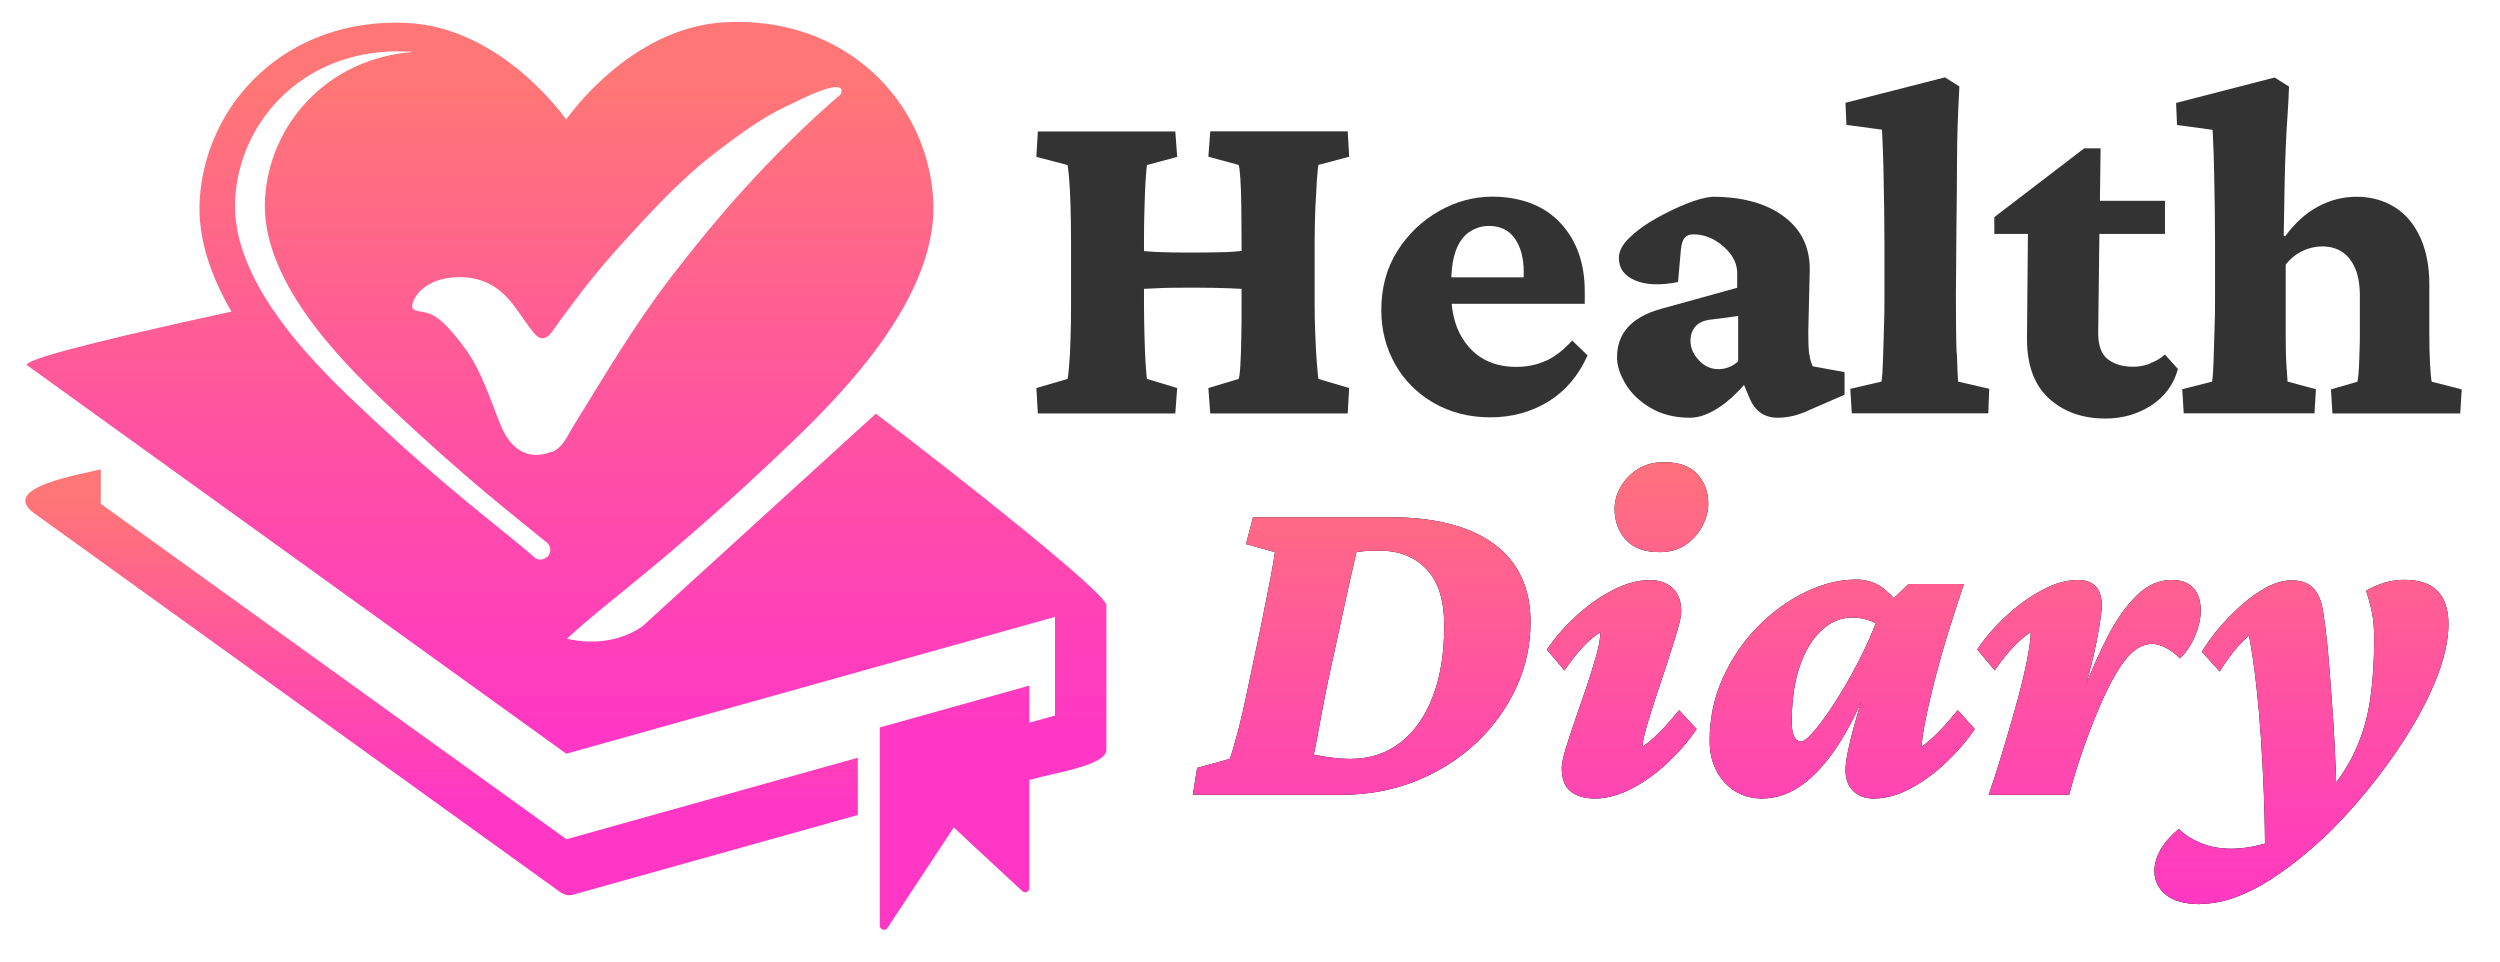 <?xml version="1.0" encoding="UTF-8"?><svg id="_лой_1" xmlns="http://www.w3.org/2000/svg" xmlns:xlink="http://www.w3.org/1999/xlink" viewBox="0 0 186.78 71.84"><defs><style>.cls-1{fill:url(#linear-gradient-2);}.cls-2{fill:#333;}.cls-3{fill:url(#linear-gradient-3);}.cls-4{fill:url(#linear-gradient);}</style><linearGradient id="linear-gradient" x1="136.03" y1="31.95" x2="136.03" y2="68.15" gradientTransform="matrix(1, 0, 0, 1, 0, 0)" gradientUnits="userSpaceOnUse"><stop offset="0" stop-color="#ff7676"/><stop offset=".6" stop-color="#ff4ea7"/><stop offset="1" stop-color="#ff37c4"/></linearGradient><linearGradient id="linear-gradient-2" x1="32.99" y1="37.29" x2="32.99" y2="60.03" xlink:href="#linear-gradient"/><linearGradient id="linear-gradient-3" x1="42.33" y1="6.39" x2="42.33" y2="54.87" xlink:href="#linear-gradient"/></defs><g><path class="cls-2" d="M98.27,15.59c.04-.84,.08-1.56,.12-2.17,.05-.61,.08-.98,.11-1.1l2.3-.61-.11-1.9h-10.27l-.14,1.9,2.26,.61c.05,.12,.09,.46,.13,1.02s.06,1.25,.07,2.07c.01,.81,.02,1.66,.02,2.55v.79c-.34,.03-.67,.06-1.02,.08-.68,.02-1.56,.04-2.64,.04s-1.93-.01-2.62-.04c-.35-.01-.67-.05-1.01-.07v-.79c0-.89,.01-1.74,.04-2.55,.02-.81,.05-1.5,.09-2.07s.07-.9,.09-1.02l2.26-.61-.14-1.9h-10.27l-.11,1.9,2.33,.61c.02,.07,.06,.38,.11,.92,.05,.54,.08,1.23,.11,2.06,.02,.84,.04,1.72,.04,2.66v4.78c0,.91-.01,1.78-.04,2.6-.02,.83-.06,1.5-.11,2.03-.05,.53-.08,.84-.11,.93l-2.33,.68,.11,1.9h10.27l.14-1.9-2.26-.68c-.02-.12-.05-.46-.09-1.02s-.07-1.25-.09-2.07c-.02-.81-.04-1.64-.04-2.48v-1.16c.27-.01,.55-.03,.86-.04,.72-.04,1.64-.05,2.77-.05s2.09,.02,2.82,.05c.31,.02,.58,.03,.84,.04v1.16c0,.84,0,1.67-.02,2.48-.01,.81-.04,1.5-.07,2.07s-.08,.9-.13,1.02l-2.26,.68,.14,1.9h10.27l.11-1.9-2.3-.68c-.02-.12-.06-.49-.11-1.11-.05-.62-.09-1.35-.12-2.17-.04-.83-.05-1.59-.05-2.28v-4.78c0-.74,.02-1.53,.05-2.37Z"/><path class="cls-2" d="M115.52,26.94c-.67,.31-1.41,.47-2.23,.47-1.51,0-2.7-.5-3.57-1.51-.74-.85-1.15-1.93-1.26-3.2h9.94v-.93c0-2.11-.61-3.81-1.81-5.1s-2.89-1.95-5.05-1.98c-1.44,0-2.79,.37-4.06,1.1-1.27,.73-2.3,1.72-3.09,2.98-.79,1.26-1.19,2.72-1.19,4.4,0,1.46,.34,2.8,1.02,4.02,.68,1.22,1.65,2.19,2.89,2.91,1.25,.72,2.66,1.08,4.24,1.08s3.05-.39,4.33-1.18c1.28-.79,2.26-1.94,2.93-3.45l-1.15-1.11c-.62,.69-1.27,1.2-1.94,1.51Zm-5.76-9.59c.44-.31,.94-.47,1.49-.47,.84,0,1.48,.31,1.92,.93,.44,.62,.67,1.46,.67,2.51v.4h-5.41c.03-.78,.14-1.45,.33-1.98,.23-.62,.56-1.09,1-1.4Z"/><path class="cls-2" d="M135.17,26.47c-.05-.36-.07-.91-.07-1.65l.11-4.63c.02-1.7-.62-3.04-1.94-4.02-1.32-.98-3.1-1.47-5.35-1.47-.53,.05-1.17,.22-1.92,.52-.75,.3-1.51,.67-2.28,1.1-.77,.43-1.42,.9-1.96,1.42-.54,.51-.81,1.02-.81,1.53,0,.79,.41,1.35,1.24,1.69,.83,.34,1.89,.37,3.18,.11l.21-2.41c.05-.43,.14-.73,.29-.9,.14-.17,.36-.25,.65-.25,.55,0,1.08,.14,1.58,.43s.91,.65,1.22,1.08c.31,.43,.47,.9,.47,1.4v1.08l-5.71,1.58c-1.1,.31-1.92,.77-2.46,1.37-.54,.6-.81,1.35-.81,2.26,0,.6,.21,1.25,.63,1.96,.42,.71,1.04,1.31,1.87,1.8,.83,.49,1.81,.74,2.96,.74,.69,0,1.44-.28,2.25-.83,.62-.42,1.21-.97,1.78-1.62l.39,.94c.41,1,1.11,1.51,2.12,1.51,.38,0,.77-.05,1.17-.14,.4-.1,.82-.25,1.28-.47l2.55-1.11v-1.69l-2.37-.43c-.12-.22-.2-.5-.25-.86Zm-5.32,.54c-.22,.19-.45,.34-.7,.43-.25,.1-.51,.14-.77,.14-.55,0-1.04-.22-1.45-.66-.42-.44-.63-.93-.63-1.45,0-.46,.13-.83,.4-1.11,.26-.29,.68-.45,1.26-.5l1.9-.25v3.41Z"/><path class="cls-2" d="M146.18,26.36c-.04-1.15-.05-2.6-.05-4.35l.04-5.1c.02-1.75,.04-3.21,.04-4.4s.02-2.24,.05-3.16,.08-1.89,.13-2.89l-1.08-.68-7.43,1.9,.07,1.65,2.66,.36c.02,.5,.05,1.06,.07,1.67,.02,.61,.04,1.27,.05,1.98,.01,.71,.02,1.45,.04,2.23,.01,.78,.02,1.58,.02,2.39v4.56c0,.62-.01,1.34-.04,2.15-.02,.81-.05,1.58-.07,2.3-.02,.72-.06,1.23-.11,1.54l-2.33,.54,.11,1.83h10.2l.07-1.83-2.33-.54c-.02-.29-.05-1.01-.09-2.16Z"/><path class="cls-2" d="M160.62,27.17c-.42,.16-.83,.23-1.24,.23-.79,0-1.42-.19-1.9-.56-.48-.37-.72-1.02-.72-1.96l.09-7.4h4.9v-2.48h-4.86l.05-3.92h-1.22l-6.72,5.14v1.26h2.51l-.07,7.83c0,1.96,.54,3.45,1.63,4.45s2.5,1.51,4.22,1.51c1.29,0,2.44-.33,3.45-.99,1.01-.66,1.66-1.56,1.98-2.71l-.97-1.08c-.33,.29-.71,.51-1.13,.66Z"/><path class="cls-2" d="M181.68,28.52c-.05-.19-.09-.65-.13-1.37-.04-.72-.05-1.47-.05-2.26v-3.66c0-1.34-.23-2.51-.68-3.5-.46-.99-1.09-1.75-1.92-2.26s-1.77-.77-2.82-.77-2,.25-2.91,.74c-.91,.49-1.72,1.23-2.44,2.21l-.11-.04c.02-1.53,.05-2.84,.07-3.92,.02-1.08,.05-2.03,.09-2.86,.04-.83,.08-1.58,.13-2.26,.05-.68,.08-1.38,.11-2.1l-1.08-.68-7.36,1.9,.07,1.65,2.66,.36c.02,.48,.05,1.02,.07,1.63,.02,.61,.04,1.27,.05,1.98,.01,.71,.02,1.45,.04,2.23,.01,.78,.02,1.59,.02,2.42v4.56c0,.62-.01,1.34-.04,2.15-.02,.81-.05,1.58-.07,2.3-.02,.72-.06,1.23-.11,1.54l-2.23,.57,.11,1.8h9.77l.11-1.8-2.12-.57c-.02-.19-.05-.62-.09-1.28-.04-.66-.05-1.41-.05-2.25v-5.21c.36-.46,.78-.8,1.26-1.02,.48-.23,.97-.34,1.47-.34,.55,0,1.03,.13,1.44,.38,.41,.25,.74,.65,.99,1.19,.25,.54,.38,1.25,.38,2.14v2.73c0,.34,0,.75-.02,1.24-.01,.49-.03,.95-.05,1.37-.02,.42-.06,.77-.11,1.06l-1.98,.57,.11,1.8h9.55l.11-1.8-2.23-.57Z"/></g><g><g><path d="M93.6,38.64h10.18c3.42,0,6.03,.67,7.85,2.01,1.81,1.34,2.72,3.29,2.72,5.83,0,1.72-.36,3.36-1.08,4.91s-1.72,2.93-3,4.13c-1.28,1.2-2.78,2.14-4.49,2.83-1.71,.68-3.55,1.03-5.53,1.03h-11.13l.32-2.01,2.44-.67c.12-.31,.31-.94,.57-1.91,.26-.97,.54-2.2,.85-3.71l.92-4.35c.28-1.39,.51-2.55,.69-3.48,.18-.93,.29-1.6,.34-2l-2.16-.6,.53-2.01Zm7.74,2.61c-.07,.31-.22,.98-.46,2.03s-.49,2.23-.78,3.55l-.92,4.24c-.12,.57-.25,1.23-.39,1.98s-.27,1.45-.39,2.09c-.12,.64-.2,1.05-.25,1.24,.42,.09,.88,.17,1.38,.23,.5,.06,.94,.09,1.34,.09,1.46,0,2.72-.41,3.76-1.22,1.05-.81,1.85-1.96,2.42-3.45,.57-1.48,.85-3.24,.85-5.27,0-1.91-.44-3.32-1.33-4.24-.88-.92-2.04-1.38-3.48-1.38-.35,0-.67,0-.95,.02s-.55,.04-.81,.09Z"/><path d="M119.15,59.66c-.75,0-1.36-.18-1.8-.53-.45-.35-.67-.94-.67-1.77,0-.31,.1-.78,.3-1.43,.2-.65,.44-1.38,.72-2.19,.28-.81,.57-1.64,.85-2.47,.28-.84,.52-1.61,.72-2.33,.2-.72,.3-1.29,.3-1.71-.45,.28-.89,.66-1.33,1.13s-.89,1.05-1.36,1.73l-1.31-1.56c.59-.87,1.31-1.7,2.17-2.49,.86-.79,1.77-1.44,2.74-1.94,.97-.51,1.9-.76,2.79-.76,.71,0,1.27,.2,1.7,.6,.42,.4,.64,.98,.64,1.73,0,.31-.1,.79-.3,1.47-.2,.67-.44,1.44-.72,2.3-.28,.86-.57,1.71-.85,2.56-.28,.85-.52,1.61-.72,2.3-.2,.68-.3,1.18-.3,1.48,.42-.28,.87-.66,1.33-1.13,.46-.47,.92-1,1.4-1.59l1.31,1.41c-.59,.87-1.31,1.71-2.16,2.51-.85,.8-1.75,1.45-2.7,1.94-.95,.49-1.87,.74-2.74,.74Zm4.84-18.41c-1.13,0-1.97-.31-2.53-.94-.55-.62-.83-1.38-.83-2.28,0-.57,.15-1.12,.46-1.66s.74-.98,1.29-1.33c.55-.34,1.2-.51,1.93-.51,1.13,0,1.97,.3,2.51,.9,.54,.6,.81,1.34,.81,2.21,0,.54-.15,1.1-.44,1.66s-.71,1.03-1.25,1.4c-.54,.37-1.19,.55-1.94,.55Z"/><path d="M131.66,59.66c-1.15,0-2.1-.41-2.83-1.22-.73-.81-1.1-1.84-1.1-3.09,0-1.67,.33-3.24,.99-4.7,.66-1.46,1.53-2.74,2.61-3.83,1.08-1.1,2.27-1.96,3.55-2.58,1.28-.62,2.55-.94,3.8-.94,.8,0,1.49,.23,2.07,.69s1.15,1.1,1.71,1.93l-1.59,1.1c-.35-.28-.74-.5-1.17-.65-.42-.15-.86-.23-1.31-.23-.66,0-1.27,.19-1.82,.57-.55,.38-1.04,.91-1.45,1.61-.41,.7-.72,1.52-.94,2.47-.21,.95-.32,2.01-.32,3.16,0,.45,.06,.8,.18,1.06,.12,.26,.29,.39,.53,.39,.21,0,.58-.31,1.1-.94,.52-.62,1.1-1.45,1.73-2.47,.64-1.02,1.25-2.15,1.85-3.37,.6-1.22,1.08-2.45,1.43-3.68l.74-.18,1.17-1.13h4.14c-.42,1.25-.83,2.5-1.22,3.76-.39,1.26-.72,2.46-1.01,3.59-.28,1.13-.51,2.12-.67,2.95-.17,.84-.25,1.45-.25,1.85,.4-.28,.83-.66,1.29-1.13,.46-.47,.92-1,1.4-1.59l1.27,1.41c-.59,.87-1.31,1.71-2.16,2.51-.85,.8-1.74,1.45-2.67,1.94-.93,.49-1.83,.74-2.7,.74-.66,0-1.18-.19-1.56-.57-.38-.38-.57-.9-.57-1.56,0-.4,.08-.97,.25-1.71,.16-.74,.41-1.68,.74-2.81,.33-1.13,.74-2.46,1.24-3.99h.21c-.71,2.22-1.51,4.12-2.42,5.71s-1.89,2.81-2.93,3.66c-1.05,.85-2.16,1.27-3.34,1.27Z"/><path d="M160.78,48.11c-.42,0-.84,.15-1.24,.44s-.79,.74-1.18,1.34c-.39,.6-.8,1.36-1.22,2.28-.52,1.15-1,2.37-1.45,3.64-.45,1.27-.81,2.46-1.1,3.57h-6.01c.28-.8,.6-1.78,.95-2.93,.35-1.15,.7-2.34,1.04-3.55,.34-1.21,.62-2.33,.83-3.36,.21-1.02,.32-1.8,.32-2.32-.42,.28-.86,.66-1.31,1.13-.45,.47-.91,1.05-1.38,1.73l-1.31-1.56c.59-.87,1.31-1.7,2.16-2.49,.85-.79,1.74-1.44,2.69-1.94,.94-.51,1.84-.76,2.69-.76,.59,0,1.03,.17,1.33,.5s.44,.8,.44,1.41c0,.35-.09,1.04-.27,2.05-.18,1.01-.45,2.22-.83,3.61-.38,1.39-.88,2.85-1.52,4.38h-.14c.45-1.2,.94-2.49,1.47-3.85s1.11-2.67,1.75-3.91c.64-1.24,1.35-2.24,2.14-3.02,.79-.78,1.67-1.17,2.63-1.17,.71,0,1.24,.2,1.61,.6s.55,.97,.55,1.7c0,.57-.14,1.18-.41,1.85s-.65,1.24-1.15,1.71c-.31-.33-.65-.59-1.04-.79-.39-.2-.74-.3-1.04-.3Z"/><path d="M164.39,67.55c-1.13,0-1.99-.23-2.56-.69-.58-.46-.87-1.06-.87-1.79,0-.54,.17-1.09,.49-1.64,.33-.55,.78-1.05,1.34-1.5,.38,.4,.91,.75,1.59,1.04s1.46,.44,2.33,.44c.82,0,1.73-.15,2.7-.44s1.9-.92,2.77-1.89l1.17-1.17c1.15-1.27,2.01-2.52,2.58-3.75,.57-1.22,.95-2.52,1.15-3.89s.3-2.89,.3-4.56c0-.78-.06-1.45-.18-2.01-.12-.57-.26-1.08-.42-1.56,.33-.21,.75-.4,1.25-.57,.51-.16,1.03-.25,1.57-.25,1.15,0,2,.28,2.53,.85,.53,.57,.8,1.38,.8,2.44s-.23,2.23-.69,3.52c-.46,1.28-1.1,2.62-1.91,3.99-.81,1.38-1.74,2.73-2.77,4.06-1.04,1.33-2.13,2.59-3.29,3.76-.57,.57-1.23,1.17-2,1.82-.77,.65-1.59,1.26-2.46,1.84-.87,.58-1.77,1.04-2.7,1.4-.93,.35-1.84,.53-2.74,.53Zm4.84-3c0-1.86-.03-3.59-.09-5.18-.06-1.59-.14-3.04-.23-4.35s-.19-2.46-.3-3.46c-.11-1-.21-1.84-.32-2.53-.11-.68-.19-1.2-.26-1.55-.75,.64-1.48,1.53-2.19,2.69l-1.34-1.48c.61-.97,1.31-1.85,2.09-2.65s1.57-1.45,2.37-1.94c.8-.5,1.56-.74,2.26-.74,.59,0,1.07,.14,1.43,.42,.36,.28,.63,.73,.8,1.34,.09,.38,.19,1.01,.3,1.89,.11,.88,.21,1.92,.3,3.11,.09,1.19,.18,2.43,.27,3.71,.08,1.28,.15,2.53,.19,3.73s.07,2.25,.07,3.15l-5.34,3.85Z"/></g><g><path class="cls-4" d="M93.6,38.64h10.18c3.42,0,6.03,.67,7.85,2.01,1.81,1.34,2.72,3.29,2.72,5.83,0,1.72-.36,3.36-1.08,4.91s-1.72,2.93-3,4.13c-1.28,1.2-2.78,2.14-4.49,2.83-1.71,.68-3.55,1.03-5.53,1.03h-11.13l.32-2.01,2.44-.67c.12-.31,.31-.94,.57-1.91,.26-.97,.54-2.2,.85-3.71l.92-4.35c.28-1.39,.51-2.55,.69-3.48,.18-.93,.29-1.6,.34-2l-2.16-.6,.53-2.01Zm7.74,2.61c-.07,.31-.22,.98-.46,2.03s-.49,2.23-.78,3.55l-.92,4.24c-.12,.57-.25,1.23-.39,1.98s-.27,1.45-.39,2.09c-.12,.64-.2,1.05-.25,1.24,.42,.09,.88,.17,1.38,.23,.5,.06,.94,.09,1.34,.09,1.46,0,2.72-.41,3.76-1.22,1.05-.81,1.85-1.96,2.42-3.45,.57-1.48,.85-3.24,.85-5.27,0-1.91-.44-3.32-1.33-4.24-.88-.92-2.04-1.38-3.48-1.38-.35,0-.67,0-.95,.02s-.55,.04-.81,.09Z"/><path class="cls-4" d="M119.15,59.66c-.75,0-1.36-.18-1.8-.53-.45-.35-.67-.94-.67-1.77,0-.31,.1-.78,.3-1.43,.2-.65,.44-1.38,.72-2.19,.28-.81,.57-1.64,.85-2.47,.28-.84,.52-1.61,.72-2.33,.2-.72,.3-1.29,.3-1.71-.45,.28-.89,.66-1.33,1.13s-.89,1.05-1.36,1.73l-1.31-1.56c.59-.87,1.31-1.7,2.17-2.49,.86-.79,1.77-1.44,2.74-1.94,.97-.51,1.9-.76,2.79-.76,.71,0,1.27,.2,1.7,.6,.42,.4,.64,.98,.64,1.73,0,.31-.1,.79-.3,1.47-.2,.67-.44,1.44-.72,2.3-.28,.86-.57,1.71-.85,2.56-.28,.85-.52,1.61-.72,2.3-.2,.68-.3,1.18-.3,1.48,.42-.28,.87-.66,1.33-1.13,.46-.47,.92-1,1.4-1.59l1.31,1.41c-.59,.87-1.31,1.71-2.16,2.51-.85,.8-1.75,1.45-2.7,1.94-.95,.49-1.87,.74-2.74,.74Zm4.84-18.41c-1.13,0-1.97-.31-2.53-.94-.55-.62-.83-1.38-.83-2.28,0-.57,.15-1.12,.46-1.66s.74-.98,1.29-1.33c.55-.34,1.2-.51,1.93-.51,1.13,0,1.97,.3,2.51,.9,.54,.6,.81,1.34,.81,2.21,0,.54-.15,1.1-.44,1.66s-.71,1.03-1.25,1.4c-.54,.37-1.19,.55-1.94,.55Z"/><path class="cls-4" d="M131.66,59.66c-1.15,0-2.1-.41-2.83-1.22-.73-.81-1.1-1.84-1.1-3.09,0-1.67,.33-3.24,.99-4.7,.66-1.46,1.53-2.74,2.61-3.83,1.08-1.1,2.27-1.96,3.55-2.58,1.28-.62,2.55-.94,3.8-.94,.8,0,1.49,.23,2.07,.69s1.15,1.1,1.71,1.93l-1.59,1.1c-.35-.28-.74-.5-1.17-.65-.42-.15-.86-.23-1.31-.23-.66,0-1.27,.19-1.82,.57-.55,.38-1.04,.91-1.45,1.61-.41,.7-.72,1.52-.94,2.47-.21,.95-.32,2.01-.32,3.16,0,.45,.06,.8,.18,1.06,.12,.26,.29,.39,.53,.39,.21,0,.58-.31,1.1-.94,.52-.62,1.1-1.45,1.73-2.47,.64-1.02,1.25-2.15,1.85-3.37,.6-1.22,1.08-2.45,1.43-3.68l.74-.18,1.17-1.13h4.14c-.42,1.25-.83,2.5-1.22,3.76-.39,1.26-.72,2.46-1.01,3.59-.28,1.13-.51,2.12-.67,2.95-.17,.84-.25,1.45-.25,1.85,.4-.28,.83-.66,1.29-1.13,.46-.47,.92-1,1.4-1.59l1.27,1.41c-.59,.87-1.31,1.71-2.16,2.51-.85,.8-1.74,1.45-2.67,1.94-.93,.49-1.83,.74-2.7,.74-.66,0-1.18-.19-1.56-.57-.38-.38-.57-.9-.57-1.56,0-.4,.08-.97,.25-1.71,.16-.74,.41-1.68,.74-2.81,.33-1.13,.74-2.46,1.24-3.99h.21c-.71,2.22-1.51,4.12-2.42,5.71s-1.89,2.81-2.93,3.66c-1.05,.85-2.16,1.27-3.34,1.27Z"/><path class="cls-4" d="M160.78,48.11c-.42,0-.84,.15-1.24,.44s-.79,.74-1.18,1.34c-.39,.6-.8,1.36-1.22,2.28-.52,1.15-1,2.37-1.45,3.64-.45,1.27-.81,2.46-1.1,3.57h-6.01c.28-.8,.6-1.78,.95-2.93,.35-1.15,.7-2.34,1.04-3.55,.34-1.21,.62-2.33,.83-3.36,.21-1.02,.32-1.8,.32-2.32-.42,.28-.86,.66-1.31,1.13-.45,.47-.91,1.05-1.38,1.73l-1.31-1.56c.59-.87,1.31-1.7,2.16-2.49,.85-.79,1.74-1.44,2.69-1.94,.94-.51,1.84-.76,2.69-.76,.59,0,1.03,.17,1.33,.5s.44,.8,.44,1.41c0,.35-.09,1.04-.27,2.05-.18,1.01-.45,2.22-.83,3.61-.38,1.39-.88,2.85-1.52,4.38h-.14c.45-1.2,.94-2.49,1.47-3.85s1.11-2.67,1.75-3.91c.64-1.24,1.35-2.24,2.14-3.02,.79-.78,1.67-1.17,2.63-1.17,.71,0,1.24,.2,1.61,.6s.55,.97,.55,1.7c0,.57-.14,1.18-.41,1.85s-.65,1.24-1.15,1.71c-.31-.33-.65-.59-1.04-.79-.39-.2-.74-.3-1.04-.3Z"/><path class="cls-4" d="M164.39,67.55c-1.13,0-1.99-.23-2.56-.69-.58-.46-.87-1.06-.87-1.79,0-.54,.17-1.09,.49-1.64,.33-.55,.78-1.05,1.34-1.5,.38,.4,.91,.75,1.59,1.04s1.46,.44,2.33,.44c.82,0,1.73-.15,2.7-.44s1.9-.92,2.77-1.89l1.17-1.17c1.15-1.27,2.01-2.52,2.58-3.75,.57-1.22,.95-2.52,1.15-3.89s.3-2.89,.3-4.56c0-.78-.06-1.45-.18-2.01-.12-.57-.26-1.08-.42-1.56,.33-.21,.75-.4,1.25-.57,.51-.16,1.03-.25,1.57-.25,1.15,0,2,.28,2.53,.85,.53,.57,.8,1.38,.8,2.44s-.23,2.23-.69,3.52c-.46,1.28-1.1,2.62-1.91,3.99-.81,1.38-1.74,2.73-2.77,4.06-1.04,1.33-2.13,2.59-3.29,3.76-.57,.57-1.23,1.17-2,1.82-.77,.65-1.59,1.26-2.46,1.84-.87,.58-1.77,1.04-2.7,1.4-.93,.35-1.84,.53-2.74,.53Zm4.84-3c0-1.86-.03-3.59-.09-5.18-.06-1.59-.14-3.04-.23-4.35s-.19-2.46-.3-3.46c-.11-1-.21-1.84-.32-2.53-.11-.68-.19-1.2-.26-1.55-.75,.64-1.48,1.53-2.19,2.69l-1.34-1.48c.61-.97,1.31-1.85,2.09-2.65s1.57-1.45,2.37-1.94c.8-.5,1.56-.74,2.26-.74,.59,0,1.07,.14,1.43,.42,.36,.28,.63,.73,.8,1.34,.09,.38,.19,1.01,.3,1.89,.11,.88,.21,1.92,.3,3.11,.09,1.19,.18,2.43,.27,3.71,.08,1.28,.15,2.53,.19,3.73s.07,2.25,.07,3.15l-5.34,3.85Z"/></g></g><g><path class="cls-1" d="M7.53,37.64v-2.58c-1.33,.37-7.69,1.32-4.97,3.29l39.28,28.29c.29,.21,.64,.3,.95,.21l21.3-5.96v-4.28l-21.77,6.09L7.53,37.64Z"/><path class="cls-3" d="M65.43,30.91l-17.44,15.89c-1.53,1.06-3.53,1.39-5.6,.93v-.04c3.14-2.93,7.27-5.59,16.54-14.43,4.33-4.12,11.24-11.29,10.79-18.42-.45-7.24-6.53-13.64-15.52-13.18-7.18,.36-11.9,7.27-11.9,7.27,0,0-4.75-6.89-11.93-7.22-8.99-.4-15.03,6.01-15.45,13.24-.17,2.84,.84,5.68,2.37,8.33-6.7,1.46-15.2,3.39-15.31,3.98l40.33,29.05,36.51-10.22v7.37l-1.91,.53v-2.77l-11.18,3.13v14.8c0,.31,.41,.44,.58,.17l4.95-7.5,1.5,1.4,3.62,3.36c.2,.19,.53,.04,.53-.23v-8.08c2.16-.6,5.75-1.1,5.75-2.26v-10.8c0-.9-11.47-9.95-17.23-14.31Zm-24.57,10.71h-.01c-.27,.25-.67,.25-.94,.01-2.56-2.27-6.03-4.61-13.31-11.5-3.61-3.41-9.38-9.34-9.03-15.28,.35-6.01,5.37-11.34,12.84-11,.15,0,.29,.02,.44,.03-6.47,.51-10.73,5.45-11.05,10.97-.35,5.94,5.42,11.87,9.03,15.28,6.14,5.81,9.57,8.38,12.03,10.41,.34,.28,.34,.79,.02,1.08Zm.38-7.88c-1.94,.77-3.17-.37-3.82-1.94-.84-2.04-1.44-4.16-2.83-5.98-.6-.78-1.58-2.08-2.59-2.42-.69-.23-1.61,0-1.02-1.1,.92-1.69,3.66-1.95,5.35-1.2,1.79,.8,2.46,2.46,3.57,3.79,.85,1.02,1.4-.23,1.93-.93,.79-1.03,1.54-2.09,2.36-3.1,1.22-1.51,2.56-2.99,3.9-4.42,1.77-1.9,3.63-3.76,5.76-5.34,1.54-1.15,3.12-2.33,4.9-3.16,.67-.31,1.33-.65,2.01-.94,.32-.14,.64-.26,.98-.36,.21-.06,.42-.11,.64-.13,.14,0,.33,0,.43,.1,.05,.05,.07,.12,.06,.19,0,.05-.01,.09-.02,.14,0,.03-.02,.06-.04,.09-.08,.12-.23,.21-.33,.3-.17,.15-.33,.29-.5,.44-.33,.29-.66,.59-.99,.89-.65,.6-1.29,1.21-1.92,1.83-.63,.62-1.25,1.25-1.86,1.89-.61,.64-1.21,1.28-1.8,1.94-.59,.65-1.17,1.31-1.73,1.98-.57,.67-1.12,1.34-1.67,2.02-.55,.68-1.08,1.36-1.61,2.04-.11,.15-.23,.29-.34,.44-2.73,3.57-4.95,7.36-7.28,11.13-.4,.65-.73,1.52-1.56,1.85Z"/></g></svg>